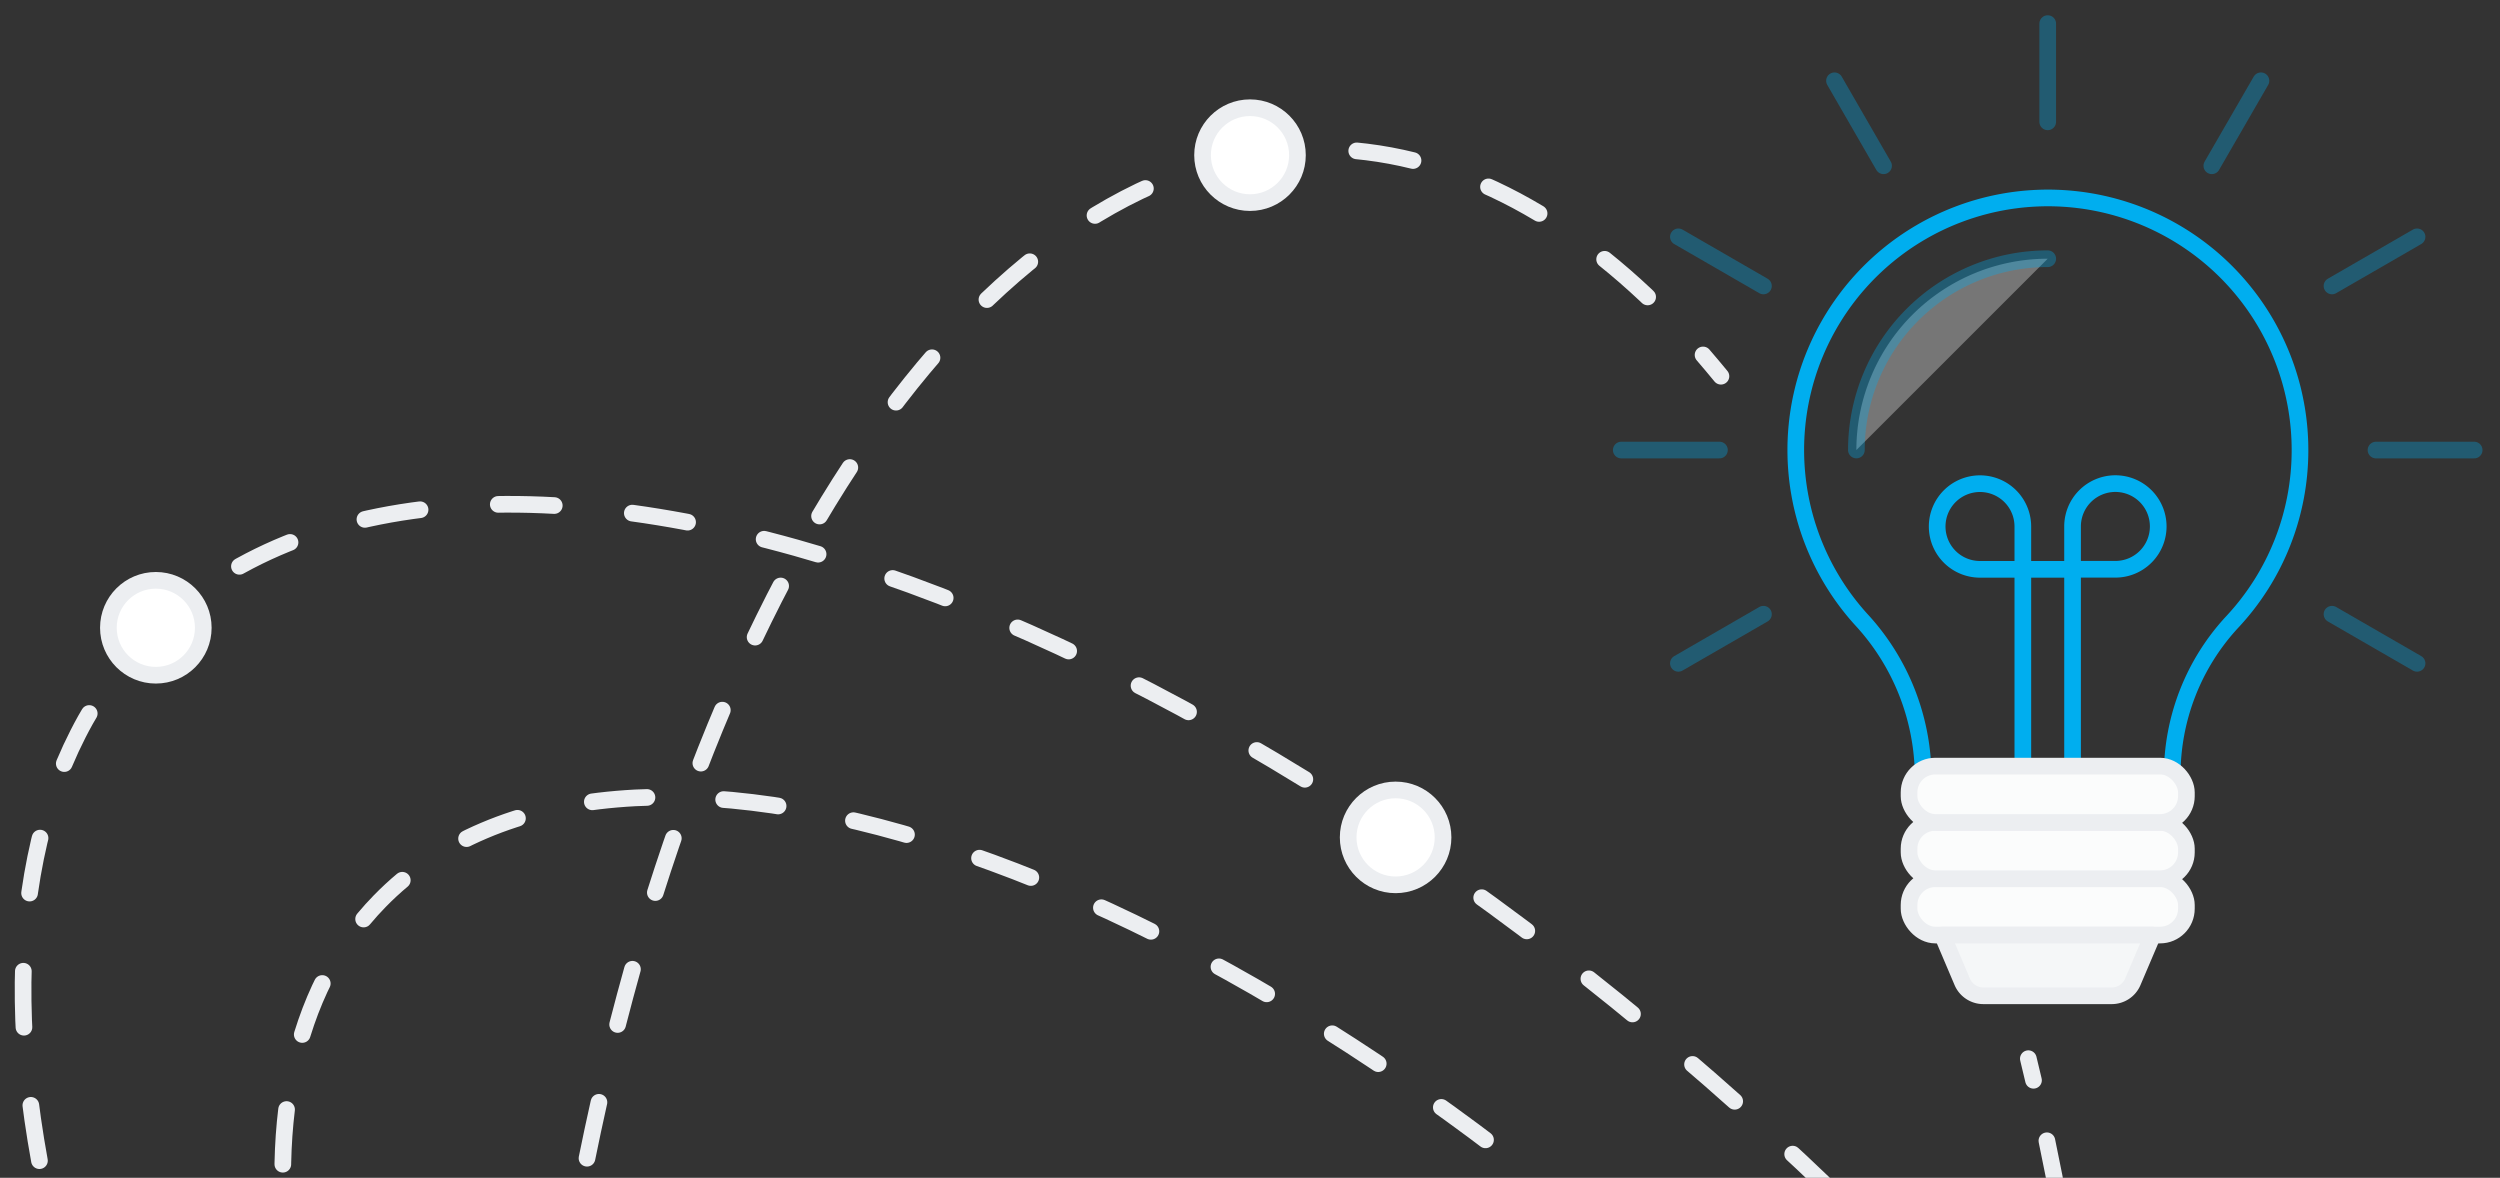 <svg id="Layer_2_drop-down-illustration-support" data-name="Layer 2" xmlns="http://www.w3.org/2000/svg" viewBox="0 0 450 212" width="450px" height="212px"><rect x="0" y="0" width="450" height="212" fill="#333333" stroke="none"/><defs><style>.cls-1,.cls-3,.cls-4,.cls-5,.cls-6,.cls-7{fill:none;}.cls-1,.cls-2{stroke:#00aeef;}.cls-1,.cls-10,.cls-2,.cls-3,.cls-4,.cls-5,.cls-6,.cls-7,.cls-9{stroke-linecap:round;stroke-linejoin:round;}.cls-1,.cls-10,.cls-2,.cls-3,.cls-4,.cls-5,.cls-6,.cls-7,.cls-8,.cls-9{stroke-width:3px;}.cls-2,.cls-8{fill:#fff;}.cls-2{opacity:0.33;}.cls-10,.cls-3,.cls-4,.cls-5,.cls-6,.cls-7,.cls-8,.cls-9{stroke:#eceef1;}.cls-4{stroke-dasharray:7.44 11.16;}.cls-5{stroke-dasharray:10.29 14.41;}.cls-6{stroke-dasharray:10.08 14.12;}.cls-7{stroke-dasharray:9.87 13.82;}.cls-8{stroke-miterlimit:10;}.cls-9{fill:#fbfcfc;}.cls-10{fill:#f5f7f8;}</style></defs><title>drop-down-illustration-support</title><path class="cls-1" d="M414,81a45.38,45.38,0,1,0-79,30.49,41.93,41.93,0,0,1,11.17,28.16v.5H391v-.5A40.47,40.47,0,0,1,401.76,112,45.22,45.22,0,0,0,414,81Z"/><path class="cls-2" d="M368.59,46.57A34.44,34.44,0,0,0,334.15,81"/><line class="cls-2" x1="368.59" y1="21.93" x2="368.59" y2="4.25"/><line class="cls-2" x1="339.04" y1="29.84" x2="330.21" y2="14.54"/><line class="cls-2" x1="317.42" y1="51.47" x2="302.11" y2="42.63"/><line class="cls-2" x1="309.5" y1="81.01" x2="291.83" y2="81.01"/><line class="cls-2" x1="317.42" y1="110.56" x2="302.11" y2="119.4"/><line class="cls-2" x1="419.76" y1="110.56" x2="435.07" y2="119.4"/><line class="cls-2" x1="427.68" y1="81.01" x2="445.35" y2="81.01"/><line class="cls-2" x1="419.76" y1="51.47" x2="435.07" y2="42.63"/><line class="cls-2" x1="398.13" y1="29.84" x2="406.97" y2="14.54"/><path class="cls-3" d="M365.1,190.56l.93,3.89"/><path class="cls-4" d="M368.44,205.34q1.32,6.32,2.51,12.78"/><path class="cls-5" d="M105.66,208.48C127.33,101.73,178.14,26.82,237.37,26.82c23.14,0,45,11.44,64.33,31.74"/><path class="cls-3" d="M306.55,63.89q1.62,1.88,3.22,3.83"/><path class="cls-6" d="M7.1,208.92c-7.28-40-1.27-73.65,20.14-95.06C82.52,58.57,219.74,106,335.12,219.65"/><path class="cls-7" d="M52.81,233.14c-5-29.59-.37-54.62,15.53-70.92,42.49-43.59,149.38-8.56,240.55,78.14"/><circle class="cls-8" cx="251.21" cy="150.73" r="8.54"/><circle class="cls-8" cx="28.05" cy="113" r="8.54"/><circle class="cls-8" cx="225" cy="27.93" r="8.54"/><path class="cls-1" d="M356.4,87.06h0a7.71,7.71,0,0,1,7.71,7.71v7.71a0,0,0,0,1,0,0H356.4a7.71,7.71,0,0,1-7.71-7.71v0A7.71,7.71,0,0,1,356.4,87.06Z"/><path class="cls-1" d="M380.78,87.06h7.71a0,0,0,0,1,0,0v7.71a7.71,7.71,0,0,1-7.71,7.71h0a7.71,7.71,0,0,1-7.71-7.71v0A7.71,7.71,0,0,1,380.78,87.06Z" transform="translate(761.55 189.53) rotate(180)"/><polyline class="cls-1" points="364.11 138.76 364.11 102.48 373.06 102.48 373.06 138.76"/><rect class="cls-9" x="343.63" y="158.17" width="49.92" height="10.14" rx="4.73"/><rect class="cls-9" x="343.63" y="148.03" width="49.92" height="10.14" rx="4.73"/><rect class="cls-9" x="343.63" y="137.9" width="49.92" height="10.14" rx="4.73"/><path class="cls-10" d="M380.15,179.24H357a4.13,4.13,0,0,1-3.79-2.5l-3.58-8.43h37.86l-3.59,8.43A4.11,4.11,0,0,1,380.15,179.24Z"/></svg>